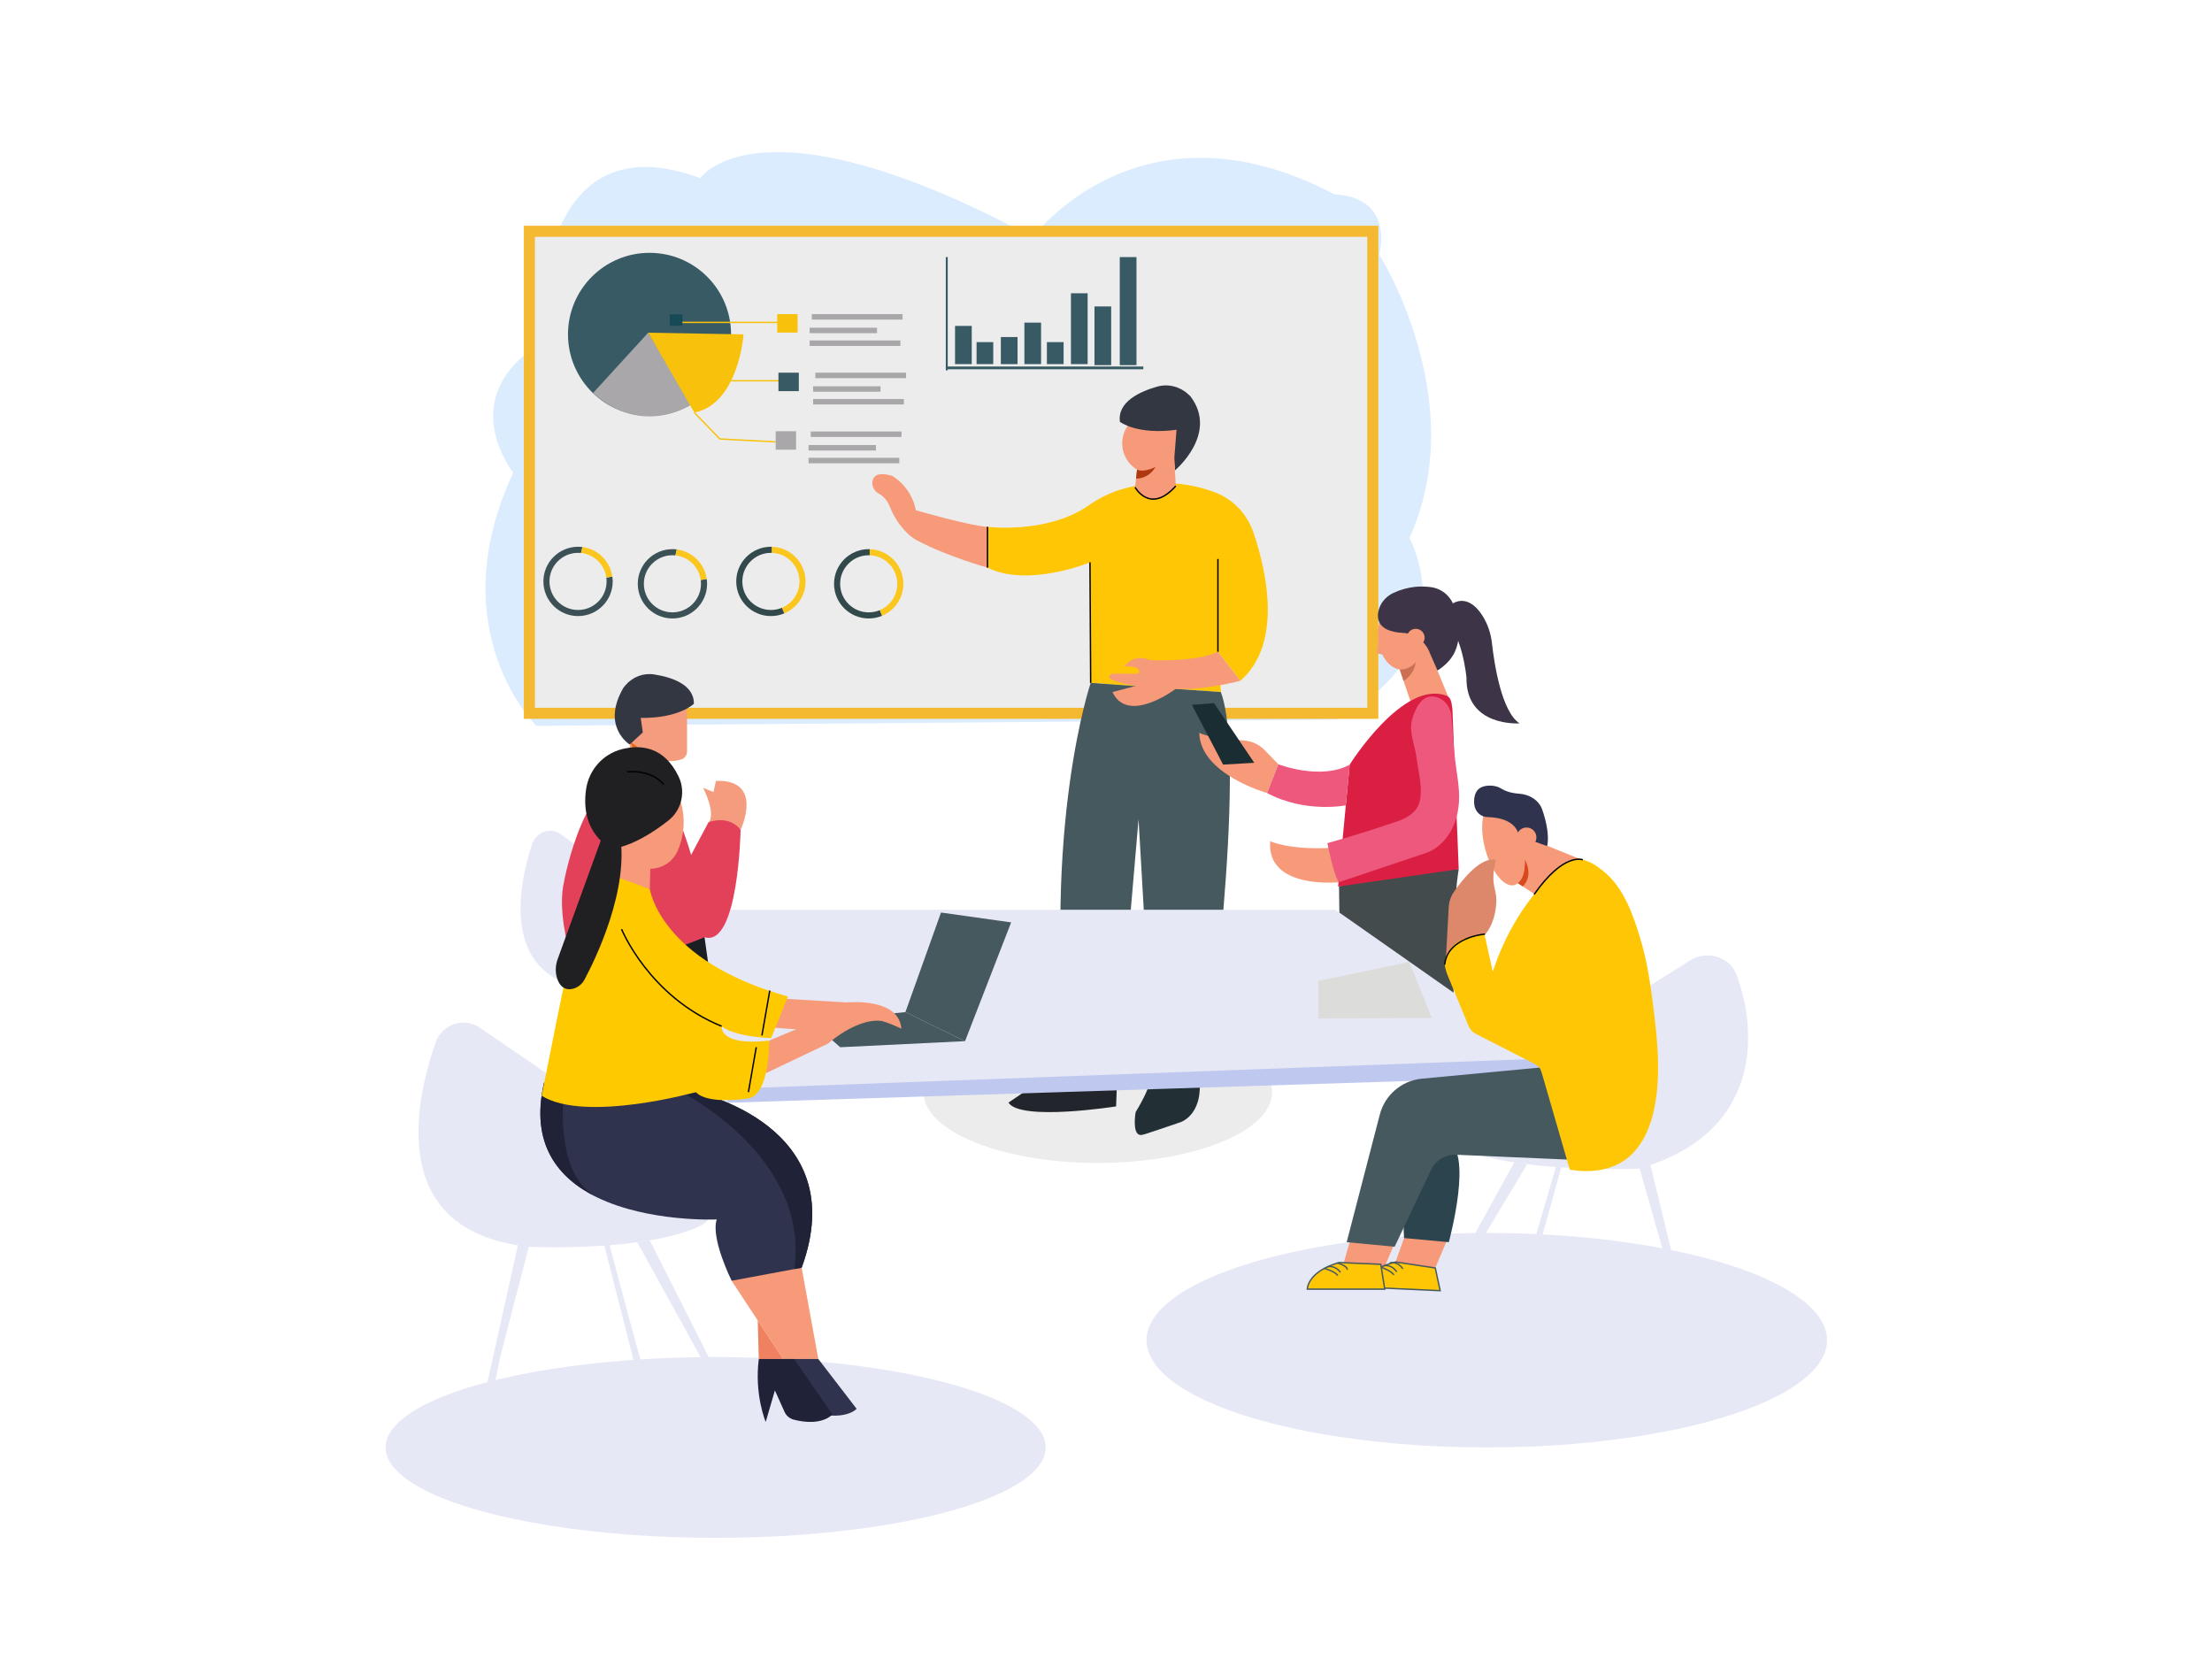 <?xml version="1.0" encoding="utf-8"?>
<svg xmlns="http://www.w3.org/2000/svg" id="Layer_1" style="enable-background:new 0 0 1600 1200" version="1.1" viewBox="0 0 1600 1200" x="0" y="0">
  <path d="M968.56,641.17c46.1-16.46,86.57-12.48,86.57-12.48c-7.46,47.11-1.97,135.77-1.97,135.77h-83.01" style="fill:#434b4d"/>
  <path d="M966.11,616.39l2.46,21.74c0,0-52.66,5.55-49.8-29.66c0,0,13.51,6.51,44.41,4.8&#xD;&#xA;	C964.94,613.17,966.36,614.68,966.11,616.39z" style="fill:#f79a79"/>
  <path d="M1010.68,478.96l14.96,44.32c0,0,7.27-24.34,23.04-16.53l-18.49-44.9L1010.68,478.96z" style="fill:#f79a79"/>
  <path d="M1050.57,512.91l4.56,115.78l-87.24,12.58l8.38-88.2c0,0,38.47-61.53,69.8-49.9&#xD;&#xA;	C1049,504.24,1049.86,506.53,1050.57,512.91z" style="fill:#db1f43"/>
  <path d="M968.56,638.09c0,0,63.41-21.3,63.44-21.31c5.18-1.74,9.88-5.65,13.36-9.73c6.31-7.4,9.28-17.09,9.94-26.68&#xD;&#xA;	c0.72-10.51-1.73-21.01-2.85-31.42c-0.34-3.22-0.65-6.45-0.92-9.68c-0.55-6.66-1.09-13.33-1.64-19.99&#xD;&#xA;	c-0.04-0.49-0.08-0.97-0.12-1.46c-0.49-5.98-4.27-11.37-9.95-13.32c-6.09-2.09-13.73-0.51-18.42,15.98&#xD;&#xA;	c-2.57,9.02,2.18,18.64,3.28,27.95c1.27,10.79,6.73,28.73-0.99,37.69c-3.37,3.91-8.15,6.36-13.04,8.02&#xD;&#xA;	c-15.63,5.29-34.59,11.38-50.52,15.72C960.14,609.86,964.75,633.81,968.56,638.09z" style="fill:#ed587c"/>
  <path d="M1049.78,437.23c0,0,11.09-9.48,22.31,7.79c3.93,6.06,6.26,13.01,7.07,20.18c1.69,15.04,6.93,49.54,19.96,58.02&#xD;&#xA;	c0,0-38.96,2.87-38.38-33.17c0,0-3.17-34.29-17.82-43.82L1049.78,437.23z" style="fill:#3d3447"/>
  <polygon points="1091.66 600.68 1143.69 621.69 1119.23 652.79 1078.41 626.12" style="fill:#f79a79"/>
  <path d="M1097.19,638.33l4.22,2.8c0,0,8.2-6.47,1.58-19.47C1102.99,621.65,1103.79,636.8,1097.19,638.33z" style="fill:#d8491d"/>
  <ellipse cx="1087.5" cy="610.52" rx="13.68" ry="30.7" style="fill:#f79a79" transform="rotate(-14.872 1087.583 610.642)"/>
  <g>
    <path d="M543.51,831.67l2.58-0.38c-2.04,1.76-4.62,1.05-5.88-1.41l-59.39-116.16l5.95-0.97l29.74,63.44" style="fill:#e6e8f5"/>
    <polygon points="478.52 759.18 488.96 799.92 485.24 800.46 464.59 713.14 466.91 712.42" style="fill:#e6e8f5"/>
    <polygon points="415.32 773.25 404.08 835.93 399.1 835.68 426.86 700.95 431.91 704.47" style="fill:#e6e8f5"/>
    <path d="M384.69,611.07c-10.4,32.25-22.55,97.11,44.32,104.97c0.35,0.03,0.71,0.05,1.06,0.08&#xD;&#xA;		c5.78,0.23,55.77,1.81,80.16-10.51c9.98-5.04,10.71-20.08,1.35-26.36l-34.17-22.93l-71.62-52.8&#xD;&#xA;		C398.17,597.91,387.73,601.67,384.69,611.07z" style="fill:#e6e8f5"/>
  </g>
  <path d="M434.83,652.52c0,0-0.02,0.04-0.06,0.13c-18.25,36.02,9.86,78.15,50.14,75.27c12.62-0.9,26.07-1.82,39.24-2.62&#xD;&#xA;	c8.06-0.5,13.75,7.76,10.43,15.12l-29.4,65.14l8.28,1.66c0,0,90.04-111.27,32.9-111.71c0,0-34.61,2.68-38.96-39.8L434.83,652.52z" style="fill:#1b1e23"/>
  <path d="M747.02,171.62c0,0,77.57-105.18,218.48-30.93c0,0,41.47-1.07,32.28,43.71c0,0,66.83,105.54,21.72,204.69&#xD;&#xA;	c0,0,43.5,79.43-52.57,131.4l-578.97,4.53c0,0-70.17-68.76-16.71-183.1c0,0-43.44-54.37,20.05-93.55c0,0-9.28-165.49,115.23-119.52&#xD;&#xA;	C506.53,128.83,548.89,65.3,747.02,171.62z" style="fill:#dbecff"/>
  <rect height="348.68" style="fill:#ececec;stroke:#f4b831;stroke-width:8;stroke-miterlimit:10" width="610.06" x="382.92" y="167.28"/>
  <ellipse cx="794.07" cy="789.96" rx="126.1" ry="51.23" style="fill:#ececec"/>
  <ellipse cx="1075.44" cy="969.4" rx="246.13" ry="77.58" style="fill:#e6e8f5"/>
  <ellipse cx="517.66" cy="1046.97" rx="238.72" ry="65.4" style="fill:#e6e8f5"/>
  <polygon points="1010.91 894.27 1001.13 917.29 971.61 914.67 977.93 892.45" style="fill:#f79a79"/>
  <polygon points="1047.91 894.15 1038.17 917.17 1008.78 914.66 1016.75 892.33" style="fill:#f79a79"/>
  <rect height="78.16" style="fill:#385a64" width="12.08" x="809.97" y="185.96"/>
  <rect height="42.47" style="fill:#385a64" width="12.08" x="791.66" y="221.65"/>
  <rect height="51.25" style="fill:#385a64" width="12.08" x="774.64" y="212.13"/>
  <rect height="15.92" style="fill:#385a64" width="12.08" x="757.25" y="247.46"/>
  <rect height="30.02" style="fill:#385a64" width="12.08" x="740.96" y="233.36"/>
  <rect height="19.59" style="fill:#385a64" width="12.08" x="723.94" y="243.8"/>
  <rect height="15.92" style="fill:#385a64" width="12.08" x="706.37" y="247.46"/>
  <rect height="27.64" style="fill:#385a64" width="12.08" x="690.81" y="235.74"/>
  <rect height="81.92" style="fill:#385a64" width="1.39" x="684.13" y="185.96"/>
  <rect height="1.99" style="fill:#385a64" width="142.88" x="684.13" y="265.11"/>
  <path d="M496.95,509.07v34.48c0,2.5-1.51,4.74-3.78,5.59c-6.08,2.27-19.21,3.77-37.33-12.97c0,0-14.09-21.99,6.09-9.03&#xD;&#xA;	l-0.38-9.42L496.95,509.07z" style="fill:#f49c7d"/>
  <path d="M455.83,536.17l-2.28,31.41c0,0,9.52,6.68,26.65,0v-20.03L455.83,536.17z" style="fill:#f49c7d"/>
  <path d="M480.2,550.03v8.13c0,0-20.18-6.68-24.36-21.99C455.83,536.17,471.57,549.81,480.2,550.03z" style="fill:#e56a17"/>
  <path d="M473.26,487.85c12.36,1.95,28.88,7.19,28.64,21.22c0,0-10.66,10.6-38.45,10.21l1.52,10.51l-9.52,8.73&#xD;&#xA;	c0,0-20.99-12.96-4.4-41.23l1.33-1.57C457.57,489.58,465.44,486.62,473.26,487.85z" style="fill:#333742"/>
  <circle cx="834.03" cy="320.66" r="22.3" style="fill:#f79a79"/>
  <path d="M811.3,353.91c15.96-4.67,40.62-8.03,67.79,2.34c13.1,5,23.12,15.79,27.61,29.08&#xD;&#xA;	c9.44,27.96,21.24,80.06-9.47,107.12l-16.28-20.99l2.14,29.13l-94.18-6.62l-0.5-87.2c0,0-44.56,18.42-74.12,3.86v-29.56&#xD;&#xA;	c0,0,43.04,5.3,72.67-15.2C794.45,360.67,802.57,356.46,811.3,353.91z" style="fill:#ffc605"/>
  <path d="M788.91,493.96c0,0-35.37,104.56-16.25,274.26h35.85l15.03-175.68l10.49,181.65l37.89,3.39&#xD;&#xA;	c0,0,30.72-224.16,11.17-277L788.91,493.96z" style="fill:#46595f"/>
  <path d="M808.52,768.22l-1.22,32.07c0,0-69.07,10.91-77.86-2.73l43.22-29.34H808.52z" style="fill:#22252c"/>
  <path d="M834.03,774.2c0,0-0.22,9.93-12.59,30.22c-0.06,0.1-2.68,15.6,3.17,16.51c1.6,0.25,2.34-0.04,29.03-9.13&#xD;&#xA;	c0,0,19.09-5.54,13.03-37.61H834.03z" style="fill:#222f35"/>
  <path d="M836.96,279.67c-12.5,3.56-28.89,11.03-26.89,25.47c0,0,12.32,9.6,40.94,5.72l-1.64,20.92l0.48,8.5&#xD;&#xA;	c0,0,31.84-26.56,11.19-53.65l-1.56-1.45C853.35,279.5,844.86,277.42,836.96,279.67z" style="fill:#333742"/>
  <path d="M924.67,552.83l-8.16,20.8c0,0-48.72-13.67-49.03-43.74c0,0,3.42,3.68,32.45,5.75c5.6,0.4,10.86,2.87,14.77,6.9&#xD;&#xA;	L924.67,552.83z" style="fill:#f79a79"/>
  <polygon points="862.15 509.84 878.12 508.59 907.25 551.76 884.7 553.06" style="fill:#1a2d33"/>
  <path d="M848.66,319.18l1.87,33.26c0,0-17.8,20.15-29.51,0l2.81-25.3L848.66,319.18z" style="fill:#f79a79"/>
  <ellipse cx="1014.34" cy="458.59" rx="17.67" ry="25.85" style="fill:#f79a79"/>
  <path d="M1034.29,472.53c-3.01-8.38-10.7-14.3-19.59-14.75c-19.33-0.98-19.31-11.56-16.99-18&#xD;&#xA;	c1.76-4.89,5.54-8.76,10.25-10.93c11.04-5.1,20.91-5.1,27.51-4.09h0c7.99,1.24,14.51,7.08,16.58,14.89&#xD;&#xA;	c3.37,12.7,8.37,32.32-12.32,45.36L1034.29,472.53z" style="fill:#3d3447"/>
  <path d="M1015.61,895.53l32.35,2.96c0,0,18.92-68.96-2.5-73.31C1045.46,825.19,1011.56,842.5,1015.61,895.53z" style="fill:#2c444e"/>
  <g>
    <polygon points="1048.49 925.76 1001.26 999.45 1007.39 1003.95 1104.64 842.11 1095.28 840.82" style="fill:#e6e8f5"/>
    <polygon points="1108.25 902.98 1091.82 957.53 1097.69 958.25 1130.18 841.33 1126.53 840.37" style="fill:#e6e8f5"/>
    <polygon points="1207.72 921.82 1225.4 1005.75 1233.25 1005.41 1189.56 825.02 1181.6 829.72" style="fill:#e6e8f5"/>
    <path d="M1255.95,704.76c16.4,43.33,16.84,115.8-70.6,140.53c0,0-151.52,6.1-147.83-38.66l72.48-41.38l112.6-70.62&#xD;&#xA;		C1234.64,687.07,1251.16,692.13,1255.95,704.76z" style="fill:#e6e8f5"/>
  </g>
  <path d="M1045.56,696.09l0.24-1.32l2.13-39.18c0.31-3.85,1.64-7.53,3.84-10.69c6.13-8.79,19.42-25.47,30.49-23&#xD;&#xA;	c0,0-3.77,10.2-1.13,20.73c0.83,3.33,1.38,6.73,1.19,10.16c-0.36,6.64-2.12,16.87-8.94,24.08l-27.78,19.22&#xD;&#xA;	C1045.5,696.15,1045.55,696.21,1045.56,696.09z" style="fill:#dd886b"/>
  <path d="M511.88,595.9l23.83,4.34c0,0,17.39-36.61-17.85-35.41l-1.75,8.03l-7.55-2.97&#xD;&#xA;	C508.57,569.89,518.87,589.22,511.88,595.9z" style="fill:#f49c7d"/>
  <path d="M511.33,658.06l454.58,0l153.36,107.56l-592.8,32.03l-19.04-135.21C507.1,660.08,508.96,657.99,511.33,658.06z" style="fill:#e6e8f5"/>
  <polygon points="525.06 787.64 526.47 797.64 1116.85 778.78 1119.27 765.61" style="fill:#bfc8ef"/>
  <g>
    <polygon points="515.11 986.48 560.65 1063.97 554.73 1068.7 460.96 898.54 469.98 897.18" style="fill:#e6e8f5"/>
    <polygon points="457.47 962.53 473.32 1019.89 467.66 1020.65 436.33 897.71 439.85 896.71" style="fill:#e6e8f5"/>
    <polygon points="361.56 982.35 344.51 1070.59 336.94 1070.23 379.07 880.56 386.75 885.51" style="fill:#e6e8f5"/>
    <path d="M315.1,754c-15.78,45.4-34.25,136.74,67.24,147.8c0.54,0.06,1.09,0.1,1.63,0.12&#xD;&#xA;		c8.82,0.32,84.53,2.53,121.56-14.76c15.19-7.1,16.35-28.29,2.12-37.15l-51.86-32.28L347.1,743.4&#xD;&#xA;		C335.55,735.5,319.7,740.78,315.1,754z" style="fill:#e6e8f5"/>
  </g>
  <polygon points="607.72 757.49 698.04 753.1 654.9 732.09 586.9 738.92" style="fill:#46595f"/>
  <polygon points="680.66 660.06 731.38 667.2 698.04 753.1 654.9 732.09" style="fill:#46595f"/>
  <path d="M529.22,926.41c0,0,36.21-14.42,50.64-9.43l12.04,66.01h-25.52L529.22,926.41z" style="fill:#f79a79"/>
  <polygon points="548.86 982.99 566.38 982.99 548.08 955.12" style="fill:#ef8160"/>
  <path d="M566.38,982.99h25.52l27.73,36.05c0,0-8.32,9.43-32.73,2.22l-8.88-17.78l-4.57,14.06&#xD;&#xA;	c-0.71,2.17-3.79,2.14-4.45-0.05C566.85,1010.31,564.27,997.78,566.38,982.99z" style="fill:#30334d"/>
  <path d="M548.86,982.99h25.52l27.73,40.05c0,0-7.19,9.05-27.8,3.89c-3.02-0.76-5.55-2.83-6.83-5.67l-6.97-15.51&#xD;&#xA;	l-6.66,22.76C553.86,1028.52,545.54,1008.86,548.86,982.99z" style="fill:#202238"/>
  <path d="M579.85,916.98l-5.26,0.98l-45.38,8.44c0,0-15.3-30.72-10.77-44.32c0,0-49.34,2.15-86.64-16.03&#xD;&#xA;	c-0.05-0.02-0.1-0.05-0.15-0.07c-27.58-13.49-48.53-38.13-38.06-83.04c0,0,5.19,2.01,14.54,4.28c17.11,4.11,48.22,9.06,87.06,3.94&#xD;&#xA;	c2.69-0.34,5.41-0.76,8.15-1.2C503.35,789.96,617.62,813.92,579.85,916.98z" style="fill:#30334d"/>
  <path d="M579.85,916.98l-5.26,0.98c9.64-70.76-58.47-114.98-79.4-126.8c2.69-0.34,5.41-0.76,8.15-1.2&#xD;&#xA;	C503.35,789.96,617.62,813.92,579.85,916.98z" style="fill:#202238"/>
  <path d="M431.66,865.97c-27.58-13.49-48.53-38.13-38.06-83.04c0,0,5.19,2.01,14.54,4.28&#xD;&#xA;	C406.48,801.95,403.27,850.6,431.66,865.97z" style="fill:#202238"/>
  <g>
    <path d="M442.91,417.06l-4.33,0.76c0.13,0.89,0.19,1.8,0.19,2.74c0,11.41-9.25,20.65-20.65,20.65&#xD;&#xA;		c-11.42,0-20.67-9.25-20.67-20.65c0-11.42,9.25-20.67,20.67-20.67c0.73,0,1.45,0.04,2.16,0.11l0.99-4.32&#xD;&#xA;		c-1.02-0.13-2.08-0.2-3.14-0.2c-13.84,0-25.08,11.24-25.08,25.08s11.24,25.06,25.08,25.06c13.84,0,25.06-11.22,25.06-25.06&#xD;&#xA;		C443.17,419.37,443.09,418.2,442.91,417.06z" style="fill:#3c5156"/>
    <path d="M442.91,417.06l-4.33,0.76c-1.25-9.41-8.82-16.84-18.31-17.82l0.99-4.32&#xD;&#xA;		C432.45,397.08,441.36,405.9,442.91,417.06z" style="fill:#fbc61e"/>
    <path d="M511.18,418.79l-4.33,0.76c0.13,0.89,0.19,1.8,0.19,2.74c0,11.41-9.25,20.65-20.65,20.65&#xD;&#xA;		c-11.42,0-20.67-9.25-20.67-20.65c0-11.42,9.25-20.67,20.67-20.67c0.73,0,1.45,0.04,2.16,0.11l0.99-4.32&#xD;&#xA;		c-1.02-0.13-2.08-0.2-3.14-0.2c-13.84,0-25.08,11.24-25.08,25.08s11.24,25.06,25.08,25.06c13.84,0,25.06-11.22,25.06-25.06&#xD;&#xA;		C511.44,421.1,511.37,419.93,511.18,418.79z" style="fill:#3c5156"/>
    <path d="M511.18,418.79l-4.33,0.76c-1.25-9.41-8.82-16.84-18.31-17.82l0.99-4.32&#xD;&#xA;		C500.72,398.81,509.64,407.63,511.18,418.79z" style="fill:#fbc61e"/>
    <path d="M565.68,439.59c-2.47,1.04-5.19,1.62-8.06,1.62c-11.42,0-20.67-9.25-20.67-20.65&#xD;&#xA;		c0-11.42,9.25-20.67,20.67-20.67c0.22,0,0.47,0,0.69,0.02h0.07v-4.41h-0.07c-0.22-0.02-0.47-0.02-0.69-0.02&#xD;&#xA;		c-13.84,0-25.08,11.24-25.08,25.08s11.24,25.06,25.08,25.06c3.44,0,6.7-0.69,9.69-1.95L565.68,439.59z" style="fill:#324a4c"/>
    <path d="M582.69,420.56c0,10.4-6.34,19.33-15.37,23.11l-1.64-4.07c7.4-3.14,12.6-10.49,12.6-19.03&#xD;&#xA;		c0-0.93-0.06-1.84-0.19-2.74c-1.25-9.41-8.82-16.84-18.31-17.82c-0.47-0.06-0.93-0.07-1.4-0.09v-4.41c0.8,0.02,1.6,0.09,2.38,0.19&#xD;&#xA;		c11.2,1.4,20.11,10.21,21.66,21.38C582.61,418.2,582.69,419.37,582.69,420.56z" style="fill:#fbc61e"/>
    <path d="M558.39,399.91v-4.41h-0.07c-0.04,1.02-0.02,2.85,0,4.41H558.39z" style="fill:#fbc61e"/>
    <path d="M636.43,441.32c-2.47,1.04-5.19,1.62-8.06,1.62c-11.42,0-20.67-9.25-20.67-20.65&#xD;&#xA;		c0-11.42,9.25-20.67,20.67-20.67c0.22,0,0.47,0,0.69,0.02h0.07v-4.41h-0.07c-0.22-0.02-0.47-0.02-0.69-0.02&#xD;&#xA;		c-13.84,0-25.08,11.24-25.08,25.08s11.24,25.06,25.08,25.06c3.44,0,6.7-0.69,9.69-1.95L636.43,441.32z" style="fill:#324a4c"/>
    <path d="M653.43,422.29c0,10.4-6.34,19.33-15.37,23.11l-1.64-4.07c7.4-3.14,12.6-10.49,12.6-19.03&#xD;&#xA;		c0-0.93-0.06-1.84-0.19-2.74c-1.25-9.41-8.82-16.84-18.31-17.82c-0.47-0.06-0.93-0.07-1.4-0.09v-4.41c0.8,0.02,1.6,0.09,2.38,0.19&#xD;&#xA;		c11.2,1.4,20.11,10.21,21.66,21.38C653.36,419.93,653.43,421.1,653.43,422.29z" style="fill:#fbc61e"/>
    <path d="M629.14,401.64v-4.41h-0.07c-0.04,1.02-0.02,2.85,0,4.41H629.14z" style="fill:#fbc61e"/>
  </g>
  <path d="M528.79,241.85c0,32.57-26.4,58.98-58.98,58.98c-15.88,0-30.3-6.28-40.9-16.49&#xD;&#xA;	c-11.14-10.73-18.07-25.8-18.07-42.48c0-32.57,26.4-58.98,58.98-58.98S528.79,209.27,528.79,241.85z" style="fill:#385a64"/>
  <path d="M428.91,284.33l39.92-43.67l31.2,51.85C500.03,292.5,465.2,316.71,428.91,284.33z" style="fill:#a9a7aa"/>
  <path d="M468.83,240.66l68.98,1.19c0,0-3.31,49.87-35.54,56.64L468.83,240.66z" style="fill:#f8c10c"/>
  <polyline points="502.26 298.49 520.7 317.52 561.08 319.62" style="fill:none;stroke:#f8c10c;stroke-miterlimit:10"/>
  <line style="fill:none;stroke:#f8c10c;stroke-miterlimit:10" x1="528.79" x2="565.27" y1="275.41" y2="275.41"/>
  <rect height="3.96" style="fill:#a9a7aa" width="65.65" x="584.84" y="331.14"/>
  <rect height="3.96" style="fill:#a9a7aa" width="48.75" x="584.84" y="321.92"/>
  <rect height="3.96" style="fill:#a9a7aa" width="65.65" x="586.42" y="312.1"/>
  <rect height="3.96" style="fill:#a9a7aa" width="65.65" x="585.63" y="246.26"/>
  <rect height="3.96" style="fill:#a9a7aa" width="48.75" x="585.63" y="237.04"/>
  <rect height="3.96" style="fill:#a9a7aa" width="65.65" x="587.2" y="227.22"/>
  <rect height="3.96" style="fill:#a9a7aa" width="65.65" x="588.16" y="288.61"/>
  <rect height="3.96" style="fill:#a9a7aa" width="48.75" x="588.16" y="279.39"/>
  <rect height="3.96" style="fill:#a9a7aa" width="65.65" x="589.74" y="269.57"/>
  <rect height="13.35" style="fill:#a9a7aa" width="14.74" x="561.08" y="311.92"/>
  <rect height="13.35" style="fill:#385a64" width="14.74" x="563.07" y="269.57"/>
  <line style="fill:none;stroke:#f8c10c;stroke-miterlimit:10" x1="491.07" x2="566.97" y1="233.2" y2="233.2"/>
  <rect height="13.35" style="fill:#f8c10c" width="14.74" x="562.18" y="227.22"/>
  <rect height="8.31" style="fill:#174a56" width="9.17" x="484.43" y="227.4"/>
  <path d="M897.23,492.44c0,0-27.32,7.18-46.7,5.77c0,0-34.7,26.28-45.84,2.37l17.09-4.46c0,0-27.8-4.1-17.09-8.82h18.85&#xD;&#xA;	c0,0,3.41-6-10.07-5.14c0,0,5.36-9.85,18.64-4.71c0,0,32.56,1.71,48.84-6L897.23,492.44z" style="fill:#f79a79"/>
  <path d="M714.3,381.05v29.56c0,0-29.14-8.14-50.98-19.71c-8.37-4.44-15.97-14.83-19.36-23.67&#xD;&#xA;	c-1.49-3.89-3.98-7.86-8.13-10.07c-3.43-1.83-5.53-5.62-4.7-9.42c0.8-3.64,4.12-6.53,14.19-3.53c0,0,13.71,7.28,17.14,24.85&#xD;&#xA;	C662.46,369.06,701.44,380.44,714.3,381.05z" style="fill:#f79a79"/>
  <path d="M556.36,752.68l-2.39,23.59l45.02-21.44c0,0,26.86-24.36,46.57-13.97c0,0-29.73-25.22-54.8-2.58L556.36,752.68z" style="fill:#f79a79"/>
  <path d="M568.23,722.49l44.36,2.61c0,0,37.61-3.94,39.4,18.98c0,0-25.43-12.9-39.4-7.16l-14.69,9.31l-38.33-2.91&#xD;&#xA;	L568.23,722.49z" style="fill:#f79a79"/>
  <path d="M1009.61,912.83l28.56,4.33l3.54,16.42l-55.95-2.57C985.77,931.02,986.17,918.48,1009.61,912.83z" style="fill:#ffc605;stroke:#46595f;stroke-miterlimit:10"/>
  <path d="M998.76,916.58c0,0,7.24,2.38,9.26,5.31" style="fill:none;stroke:#46595f;stroke-linecap:round;stroke-miterlimit:10"/>
  <path d="M1001.13,915.53c0,0,5.2-1.2,8.91,4.14" style="fill:none;stroke:#46595f;stroke-linecap:round;stroke-miterlimit:10"/>
  <path d="M1005.59,913.37c0,0,5.2-1.2,8.91,4.14" style="fill:none;stroke:#46595f;stroke-linecap:round;stroke-miterlimit:10"/>
  <path d="M1123.27,771.29l-95.53,9.02c-14.28,1.67-26.07,11.94-29.68,25.85l-23.97,92.34l34.69,3.3l26.67-56.24&#xD;&#xA;	c3.42-6.61,10.37-10.63,17.81-10.31l84.16,3.66L1123.27,771.29z" style="fill:#46595f"/>
  <path d="M1131.09,624.73l-4.63,4.31c-22.28,20.44-37.35,45.5-46.71,73.79c-2.1-9.46-3.92-17.68-6.01-27.15&#xD;&#xA;	c-6.45,1.48-13.33,1.78-18.9,5.35c-5.57,3.57-10.01,9.65-9.79,16.26c0.12,3.44,1.45,6.7,2.76,9.88&#xD;&#xA;	c4.56,11.04,9.12,22.07,13.68,33.11c0.8,1.94,1.64,3.94,3.11,5.44c1.25,1.28,2.88,2.11,4.47,2.93&#xD;&#xA;	c13.32,6.78,26.64,13.57,39.95,20.35c1.57,0.8,3.18,1.64,4.3,3c1.08,1.32,1.58,3.02,2.06,4.66c6.7,23.13,13.4,46.27,20.1,69.4&#xD;&#xA;	c13.46,2.31,28.12,1.03,39.4-6.67c12.95-8.85,19.39-24.64,22.2-40.06c4.1-22.54,1.9-45.71-0.87-68.44&#xD;&#xA;	c-2.19-17.91-4.75-35.87-10.05-53.12c-5.3-17.25-11.87-35.56-25.75-47.1C1151.72,623.44,1141.58,617.58,1131.09,624.73" style="fill:#ffc605"/>
  <path d="M968.59,913.22l30.16,1.27l2.86,17.99h-56C945.61,932.47,945.43,919.93,968.59,913.22z" style="fill:#ffc605;stroke:#46595f;stroke-miterlimit:10"/>
  <path d="M957.92,917.46c0,0,7.34,2.04,9.5,4.88" style="fill:none;stroke:#46595f;stroke-linecap:round;stroke-miterlimit:10"/>
  <path d="M960.25,916.3c0,0,5.14-1.44,9.09,3.72" style="fill:none;stroke:#46595f;stroke-linecap:round;stroke-miterlimit:10"/>
  <path d="M967.42,913.57c0,0,6.77,1.76,7.05,4.5" style="fill:none;stroke:#46595f;stroke-linecap:round;stroke-miterlimit:10"/>
  <polyline points="997.24 461.26 995.99 472.5 1002.39 474.12" style="fill:#f79a79"/>
  <line style="fill:none;stroke:#000;stroke-miterlimit:10" x1="880.95" x2="880.95" y1="471.45" y2="404.31"/>
  <line style="fill:none;stroke:#000;stroke-miterlimit:10" x1="788.91" x2="788.41" y1="493.96" y2="406.76"/>
  <path d="M821.02,352.44c0,0,10.9,19.89,29.46-0.91" style="fill:none;stroke:#000;stroke-miterlimit:10"/>
  <path d="M822.43,339.71l-0.72,6.46c0,0,9.19,0.49,14.04-8.45C835.75,337.72,828,342.02,822.43,339.71z" style="fill:#af3712"/>
  <line style="fill:none;stroke:#000;stroke-miterlimit:10" x1="714.3" x2="714.3" y1="381.05" y2="410.61"/>
  <path d="M1144.52,621.84c0,0-13.53-5.28-34.63,24.85" style="fill:none;stroke:#000;stroke-linecap:round;stroke-miterlimit:10"/>
  <path d="M1073.73,675.7c0,0-26.39,2.22-28.69,21.61" style="fill:none;stroke:#000;stroke-linecap:round;stroke-miterlimit:10"/>
  <path d="M408.06,637.45c0,0,14.8-81.87,53.35-79.06c10.74,0.78,19.91,8.07,23.78,18.11&#xD;&#xA;	c4.22,10.95,10.87,28.74,14.72,41.86l12.58-23.62c0,0,14.63-5.73,23.21,5.49c0,0-1.54,85.09-26.1,77.69l-9.75,3.89l-10.27,3.45&#xD;&#xA;	c0,0-43.59,16.85-78.19,1.1C411.4,686.37,403.09,657.58,408.06,637.45z" style="fill:#e34159"/>
  <g>
    <path d="M489.02,571.43c0,0,11.62,20.4,1.1,44.1c-3.46,7.8-11.19,12.85-19.72,12.85h0l-0.36,14.69L436,633.76&#xD;&#xA;		l11.1-34.75L489.02,571.43z" style="fill:#f79a79"/>
    <path d="M449.81,541.91c13.45-3.42,30.47-2.11,41,19.69c5.34,11.05,2.31,24.31-7.33,31.9&#xD;&#xA;		c-10.53,8.29-25.74,18.2-40.7,20.53c0,0-23.45-10.22-18.89-42.89C425.87,557,435.97,545.44,449.81,541.91z" style="fill:#202022"/>
    <path d="M444.83,633.89l25.2,9.19c0,0,7.16,51.94,99.94,77.73l-12.18,30.09c0,0-26.15-0.72-35.82-8.6&#xD;&#xA;		c0,0-2.15,14.69,34.39,10.39c0,0,0.72,39.4-15.4,41.91c0,0-29.01,4.68-37.61-4.64c0,0-80.04,22.33-111.56,2.63&#xD;&#xA;		c0,0,18.15-92.1,28.53-139.49C423.47,638.68,430.96,628.83,444.83,633.89z" style="fill:#ffc900"/>
    <path d="M436,604.03l-32.61,89.66c-1.67,4.6-1.89,9.65-0.31,14.28c1.48,4.33,4.44,8.34,10.37,7.42&#xD;&#xA;		c4.02-0.62,7.44-3.26,9.35-6.84c7.77-14.55,32.97-65.86,25.37-106.32C448.18,602.24,447.82,586.84,436,604.03z" style="fill:#202022"/>
    <line style="fill:#ffc900;stroke:#000;stroke-miterlimit:10" x1="547.03" x2="541.35" y1="757.49" y2="789.96"/>
    <line style="fill:#ffc900;stroke:#000;stroke-miterlimit:10" x1="556.81" x2="551.13" y1="716.48" y2="748.94"/>
    <path d="M449.6,672.09c0,0,19.83,48.86,72.38,70.21" style="fill:#ffc900;stroke:#000;stroke-miterlimit:10"/>
    <path d="M453.55,558.33c0,0,17.23-2.33,26.65,9.26" style="fill:none;stroke:#000;stroke-miterlimit:10"/>
  </g>
  <circle cx="1024.04" cy="461.26" r="6.43" style="fill:#f79a79"/>
  <path d="M1012.48,484.29l2.79,8.27c0,0,7.59-4.27,8.77-13.61C1024.04,478.96,1020.15,484.42,1012.48,484.29z" style="fill:#cc7054"/>
  <path d="M1084.41,569.6c-0.08-0.04-0.15-0.07-0.23-0.1c-3.62-1.57-9.13-1.76-12.76-0.01&#xD;&#xA;	c-4.59,2.21-5.55,7.5-5.04,12.39c0.53,5.09,4.58,9.02,9.4,9.13c8.27,0.19,20.94,2.41,23,13.91c0,0,5.03,1.53,20.28,7.08&#xD;&#xA;	c0,0,2.69-8.19-3.43-26.15c-2.44-7.15-9.48-11.29-16.63-11.72c-4.4-0.26-8.74-1.23-12.64-3.45&#xD;&#xA;	C1085.72,570.31,1085.08,569.92,1084.41,569.6z" style="fill:#30334d"/>
  <circle cx="1104.18" cy="605.72" r="7.16" style="fill:#f79a79"/>
  <path d="M961.62,593.59" style="fill:#f79a79"/>
  <path d="M924.67,552.83c0,0,30.68,11.85,51.61,0.24l-2.8,29.45c0,0-29.23,5.89-56.97-8.89L924.67,552.83z" style="fill:#ed587c"/>
  <polygon points="1019.39 695.79 953.64 709.5 953.64 736.75 1035.71 736.3" style="fill:#dcdcda"/>
</svg>